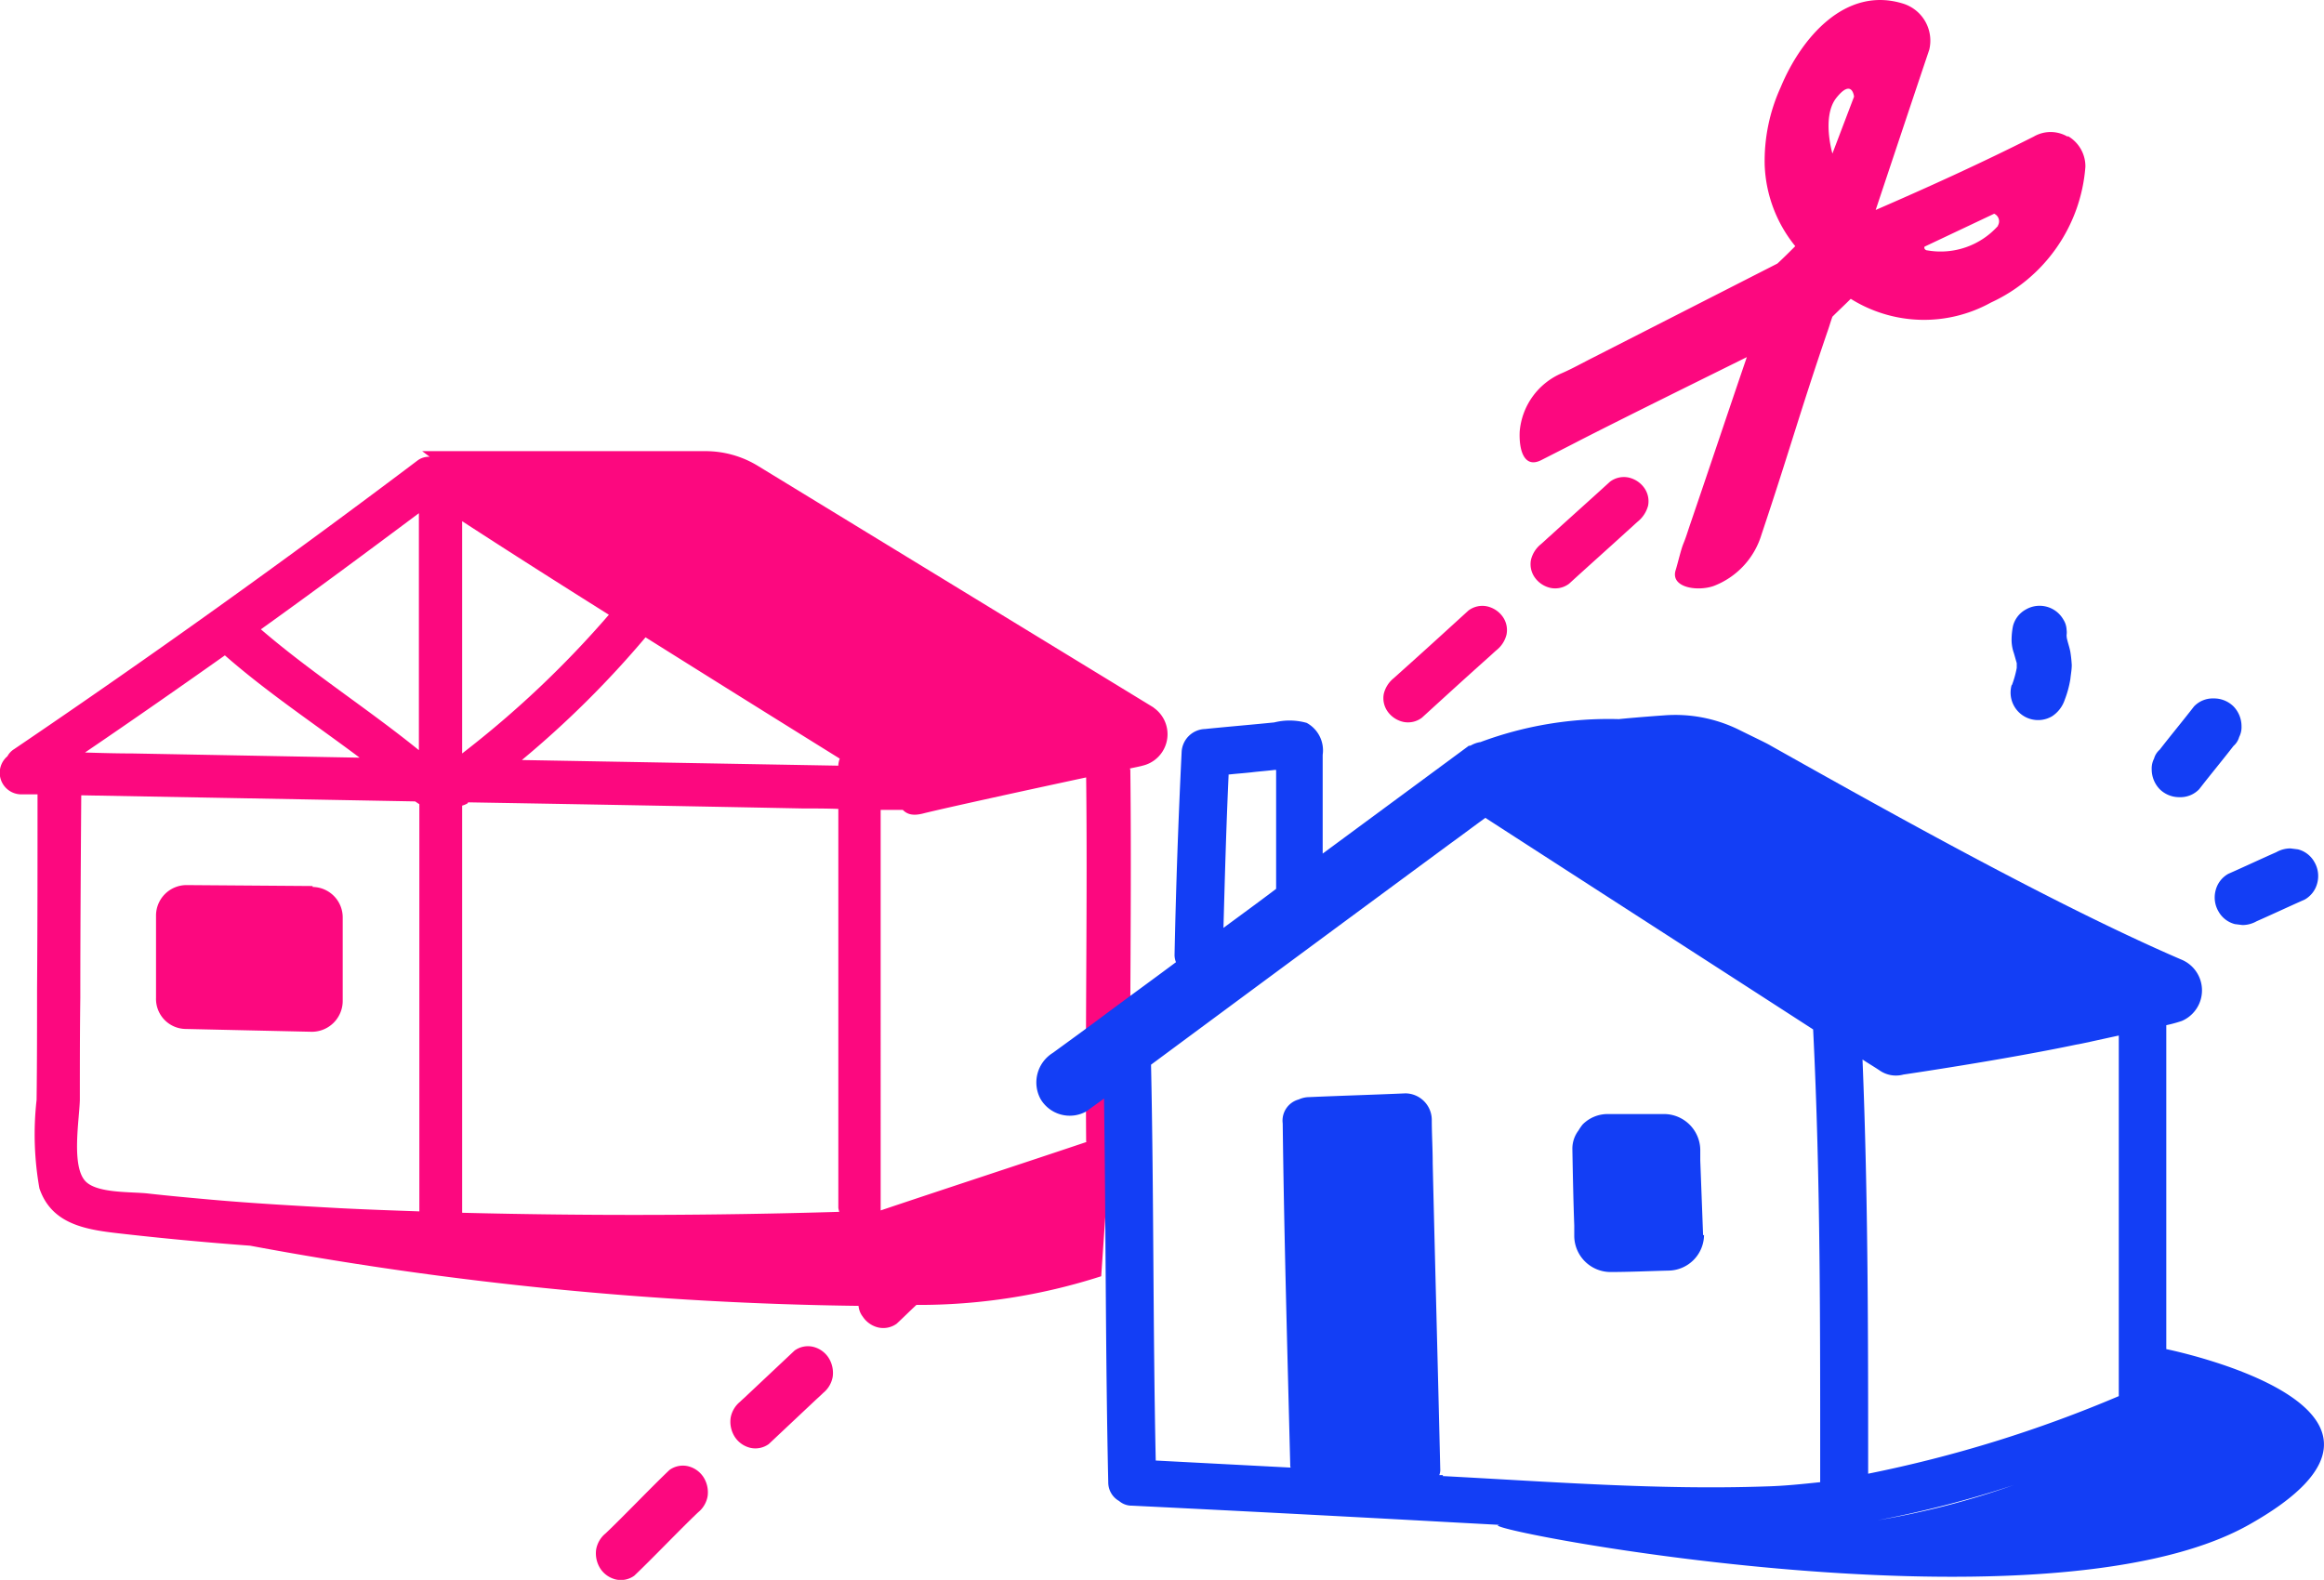 <svg xmlns="http://www.w3.org/2000/svg" width="49.422" height="33.604" viewBox="0 0 49.422 33.604">
  <g id="PICTOS_SITE_CHATEAUGIRON-13" transform="translate(-3.522 -10.174)">
    <g id="Groupe_571" data-name="Groupe 571">
      <path id="Tracé_32547" data-name="Tracé 32547" d="M20.81,38.82a.486.486,0,0,0-.39.08l-1.01.95c-.05.05-.1.09-.15.14a.568.568,0,0,0-.2.34.6.6,0,0,0,.09.41.546.546,0,0,0,.33.23.486.486,0,0,0,.39-.08l1.01-.95s.1-.09.15-.14a.568.568,0,0,0,.2-.34.6.6,0,0,0-.09-.41A.546.546,0,0,0,20.81,38.82Z" fill="#fc087f"/>
      <path id="Tracé_32548" data-name="Tracé 32548" d="M18.15,41.36a.486.486,0,0,0-.39.08c-.36.34-1,1.01-1.36,1.35a.568.568,0,0,0-.2.34.6.6,0,0,0,.09.41.546.546,0,0,0,.33.23.486.486,0,0,0,.39-.08c.36-.34,1-1.01,1.36-1.35a.568.568,0,0,0,.2-.34.6.6,0,0,0-.09-.41A.546.546,0,0,0,18.15,41.36Z" fill="#fc087f"/>
      <path id="Tracé_32549" data-name="Tracé 32549" d="M35.14,23.07a.49.49,0,0,0-.39.09c-.46.42-.92.84-1.39,1.26l-.2.18a.61.61,0,0,0-.21.33.49.49,0,0,0,.09.39.558.558,0,0,0,.33.21.49.49,0,0,0,.39-.09c.46-.42.92-.84,1.39-1.26.07-.06.13-.12.2-.18a.61.61,0,0,0,.21-.33.49.49,0,0,0-.09-.39A.558.558,0,0,0,35.14,23.07Z" fill="#fc087f"/>
      <path id="Tracé_32550" data-name="Tracé 32550" d="M38.15,20.33a.49.49,0,0,0-.39.09c-.46.42-.81.73-1.27,1.15-.07.06-.13.12-.2.18a.61.61,0,0,0-.21.33.49.49,0,0,0,.09.39.558.558,0,0,0,.33.21.49.49,0,0,0,.39-.09c.46-.42.81-.73,1.27-1.15.07-.06.13-.12.2-.18a.648.648,0,0,0,.21-.33.49.49,0,0,0-.09-.39A.558.558,0,0,0,38.15,20.33Z" fill="#fc087f"/>
      <path id="Tracé_32551" data-name="Tracé 32551" d="M47.49,13.08a.713.713,0,0,0-.72,0c-1.11.56-2.23,1.07-3.36,1.56.38-1.14.76-2.28,1.14-3.41a.825.825,0,0,0-.56-.98c-1.23-.38-2.17.74-2.6,1.78a3.773,3.773,0,0,0-.34,1.66,2.9,2.9,0,0,0,.65,1.72c-.12.12-.25.25-.38.37l-3.92,2c-.22.11-.43.23-.66.33a1.482,1.482,0,0,0-.9,1.24c-.02.43.11.79.46.61,0,0,.67-.34.84-.43,1.04-.53,2.36-1.18,3.53-1.76-.41,1.2-.81,2.4-1.22,3.6-.04.12-.08.25-.13.37s-.12.42-.16.55c-.13.38.45.47.8.35a1.693,1.693,0,0,0,1.02-1.09c.59-1.76.8-2.55,1.4-4.31.04-.11.07-.22.11-.33.13-.13.26-.25.39-.38a2.937,2.937,0,0,0,2.98.08,3.468,3.468,0,0,0,2.01-2.89.743.743,0,0,0-.37-.65Zm-5,.36s-.23-.78.08-1.18c.34-.43.38-.03.38-.03l-.46,1.21Zm.82-1.56h0l-.01.01Zm2.7,3.1a1.638,1.638,0,0,1-1.5.52c-.04,0-.08-.04-.06-.08l1.48-.7a.176.176,0,0,1,.08.25Z" fill="#fc087f"/>
      <path id="Tracé_32552" data-name="Tracé 32552" d="M10.17,29.02,7.49,29a.649.649,0,0,0-.65.65V31.4a.639.639,0,0,0,.62.66l2.69.06a.657.657,0,0,0,.66-.65V29.69a.647.647,0,0,0-.64-.65Z" fill="#fc087f"/>
      <path id="Tracé_32553" data-name="Tracé 32553" d="M28.05,25.22l-8.4-5.13a2.138,2.138,0,0,0-1.12-.32H12.5l.16.12a.4.4,0,0,0-.26.08q-4.215,3.18-8.58,6.14a.4.4,0,0,0-.14.15.459.459,0,0,0,.28.81h.36c0,1.38,0,2.76-.01,4.14,0,.79,0,1.57-.01,2.36a6.566,6.566,0,0,0,.06,1.88c.25.74.94.87,1.62.95.95.11,1.91.2,2.86.27a75.546,75.546,0,0,0,12.94,1.28.43.43,0,0,0,.09.23.546.546,0,0,0,.33.23.486.486,0,0,0,.39-.08c.13-.12.27-.26.42-.4a12.636,12.636,0,0,0,3.93-.61l.14-2.03c.06-.02.13-.04.19-.06a.463.463,0,0,0,.29-.6c-.02-2.68.03-5.37,0-8.05a.127.127,0,0,0-.01-.06c.09-.02.2-.04.27-.06a.687.687,0,0,0,.24-1.23ZM8.3,24.11c.9.79,1.91,1.46,2.87,2.18L6.33,26.2c-.33,0-.67-.01-1-.02,1-.68,1.99-1.37,2.98-2.07Zm4.13,11.83c-.57-.02-1.15-.04-1.72-.07-.9-.05-1.81-.1-2.71-.18-.44-.04-.89-.08-1.33-.13-.35-.04-1.06,0-1.32-.25-.32-.31-.14-1.32-.13-1.74,0-.72,0-1.45.01-2.17,0-1.44.01-2.87.02-4.31l7.1.13.09.06v8.66Zm0-9.81c-1.1-.89-2.29-1.65-3.36-2.57,1.13-.81,2.25-1.64,3.36-2.47Zm.92-4.87c1.03.67,2.07,1.33,3.12,1.99a21.246,21.246,0,0,1-3.12,2.95Zm0,14.71V27.31a.491.491,0,0,0,.1-.04c.01,0,.02-.02.03-.03q3.555.06,7.11.13c.25,0,.5,0,.76.01v8.49s.01.05.02.08q-4.005.12-8.01.02Zm8-9.53v.02l-6.73-.12a20.916,20.916,0,0,0,2.63-2.61q2.055,1.29,4.13,2.58a.5.5,0,0,0-.03.13Zm5.29,8.02c-1.46.49-2.93.97-4.39,1.46V27.4h.47c.09.09.21.14.46.07.49-.12,2.18-.49,3.44-.76.03,2.58-.02,5.17,0,7.75Z" fill="#fc087f"/>
    </g>
    <g id="Groupe_572" data-name="Groupe 572">
      <path id="Tracé_32554" data-name="Tracé 32554" d="M39.74,36.45l-.06-1.59v-.23a.773.773,0,0,0-.76-.76H37.71a.749.749,0,0,0-.53.22,1.014,1.014,0,0,0-.09.13.639.639,0,0,0-.13.4c.01.54.02,1.08.04,1.62v.23a.773.773,0,0,0,.76.76c.41,0,.83-.02,1.24-.03a.766.766,0,0,0,.76-.76Z" fill="#133ef5"/>
      <path id="Tracé_32555" data-name="Tracé 32555" d="M46.3,24.75a.585.585,0,0,0,.86.66.67.67,0,0,0,.27-.35,2.2,2.2,0,0,0,.12-.44c.01-.1.03-.2.03-.3a2.661,2.661,0,0,0-.03-.28c-.02-.11-.06-.21-.08-.32v-.04a.405.405,0,0,0,0-.11.439.439,0,0,0-.07-.22.582.582,0,0,0-.8-.21.557.557,0,0,0-.27.35,1.526,1.526,0,0,0-.03.3.868.868,0,0,0,.05.28l.06.21v.1a2.125,2.125,0,0,1-.1.36Zm1.17-1.02v.07a.335.335,0,0,0,0-.1Z" fill="#133ef5"/>
      <path id="Tracé_32556" data-name="Tracé 32556" d="M49.87,27.13a.551.551,0,0,0,.42-.17c.24-.31.49-.61.73-.92a.387.387,0,0,0,.12-.19.456.456,0,0,0,.05-.23.607.607,0,0,0-.17-.42.589.589,0,0,0-.42-.17.551.551,0,0,0-.42.17c-.24.31-.49.61-.73.92a.387.387,0,0,0-.12.19.456.456,0,0,0-.05.23.607.607,0,0,0,.17.42A.589.589,0,0,0,49.87,27.13Z" fill="#133ef5"/>
      <path id="Tracé_32557" data-name="Tracé 32557" d="M50.64,29.11a.588.588,0,0,0,.06.45.557.557,0,0,0,.35.27l.16.02a.611.611,0,0,0,.3-.08c.34-.15.68-.31,1.02-.46a.557.557,0,0,0,.27-.35.588.588,0,0,0-.06-.45.557.557,0,0,0-.35-.27l-.16-.02a.611.611,0,0,0-.3.08c-.34.15-.68.31-1.02.46A.557.557,0,0,0,50.64,29.11Z" fill="#133ef5"/>
      <path id="Tracé_32558" data-name="Tracé 32558" d="M49.59,38.89V31.98a2.955,2.955,0,0,0,.33-.09.708.708,0,0,0-.02-1.31c-2.69-1.16-6.31-3.19-8.73-4.55-.08-.05-.38-.19-.68-.34a3.065,3.065,0,0,0-1.58-.3c-.43.03-.88.07-.96.08a7.809,7.809,0,0,0-2.95.49h-.01a.619.619,0,0,0-.19.07c-.02.01-.04,0-.06.02l-3.09,2.28v-2.1a.666.666,0,0,0-.34-.68,1.344,1.344,0,0,0-.69-.01c-.49.05-.98.09-1.47.14a.515.515,0,0,0-.5.5c-.07,1.43-.12,2.86-.15,4.3a.415.415,0,0,0,.03.16c-.51.38-1.02.75-1.53,1.13-.36.27-.72.53-1.09.8a.74.74,0,0,0-.26.98.721.721,0,0,0,.98.26c.12-.09.25-.18.37-.27.04,2.72.03,5.44.09,8.16a.454.454,0,0,0,.23.4.414.414,0,0,0,.28.1q3.36.165,6.73.35l1.11.06c-1.08-.02,11.46,2.49,15.9,0s-1.75-3.74-1.75-3.74Zm-1.01-6.68v7.66a27.424,27.424,0,0,1-5.33,1.65c0-2.94,0-5.87-.12-8.81.12.08.24.15.36.23a.607.607,0,0,0,.51.09h0s2.12-.31,3.69-.64c.03,0,.43-.09.89-.19ZM29.64,26.65c.17-.02.34-.03.51-.05s.32-.03.48-.05h.03v2.53c-.37.28-.74.55-1.12.83.03-1.09.06-2.18.11-3.26Zm2.43,14.79Zm2.14.11h-.08a.318.318,0,0,0,.02-.14c-.05-2.16-.11-4.33-.16-6.49,0-.31-.02-.62-.02-.93a.566.566,0,0,0-.56-.56c-.68.03-1.37.05-2.05.08a.545.545,0,0,0-.22.05.466.466,0,0,0-.34.51c.03,2.43.1,4.85.16,7.27a.09.09,0,0,0,.01.05l-2.87-.15c-.06-2.81-.04-5.62-.1-8.42q3.18-2.355,6.36-4.7c.25-.18.5-.37.75-.55,2.32,1.5,4.65,3,6.97,4.5.16,3.21.15,6.42.15,9.63-.38.04-.76.08-1.14.09-2.29.08-4.6-.1-6.89-.22Zm8.9,1.02a2,2,0,0,0,.24-.04.3.3,0,0,0-.1.02.784.784,0,0,0-.14.02Zm.34-.06a22.45,22.45,0,0,0,2.9-.75A17.3,17.3,0,0,1,43.45,42.51Z" fill="#133ef5"/>
    </g>
  </g>
</svg>
